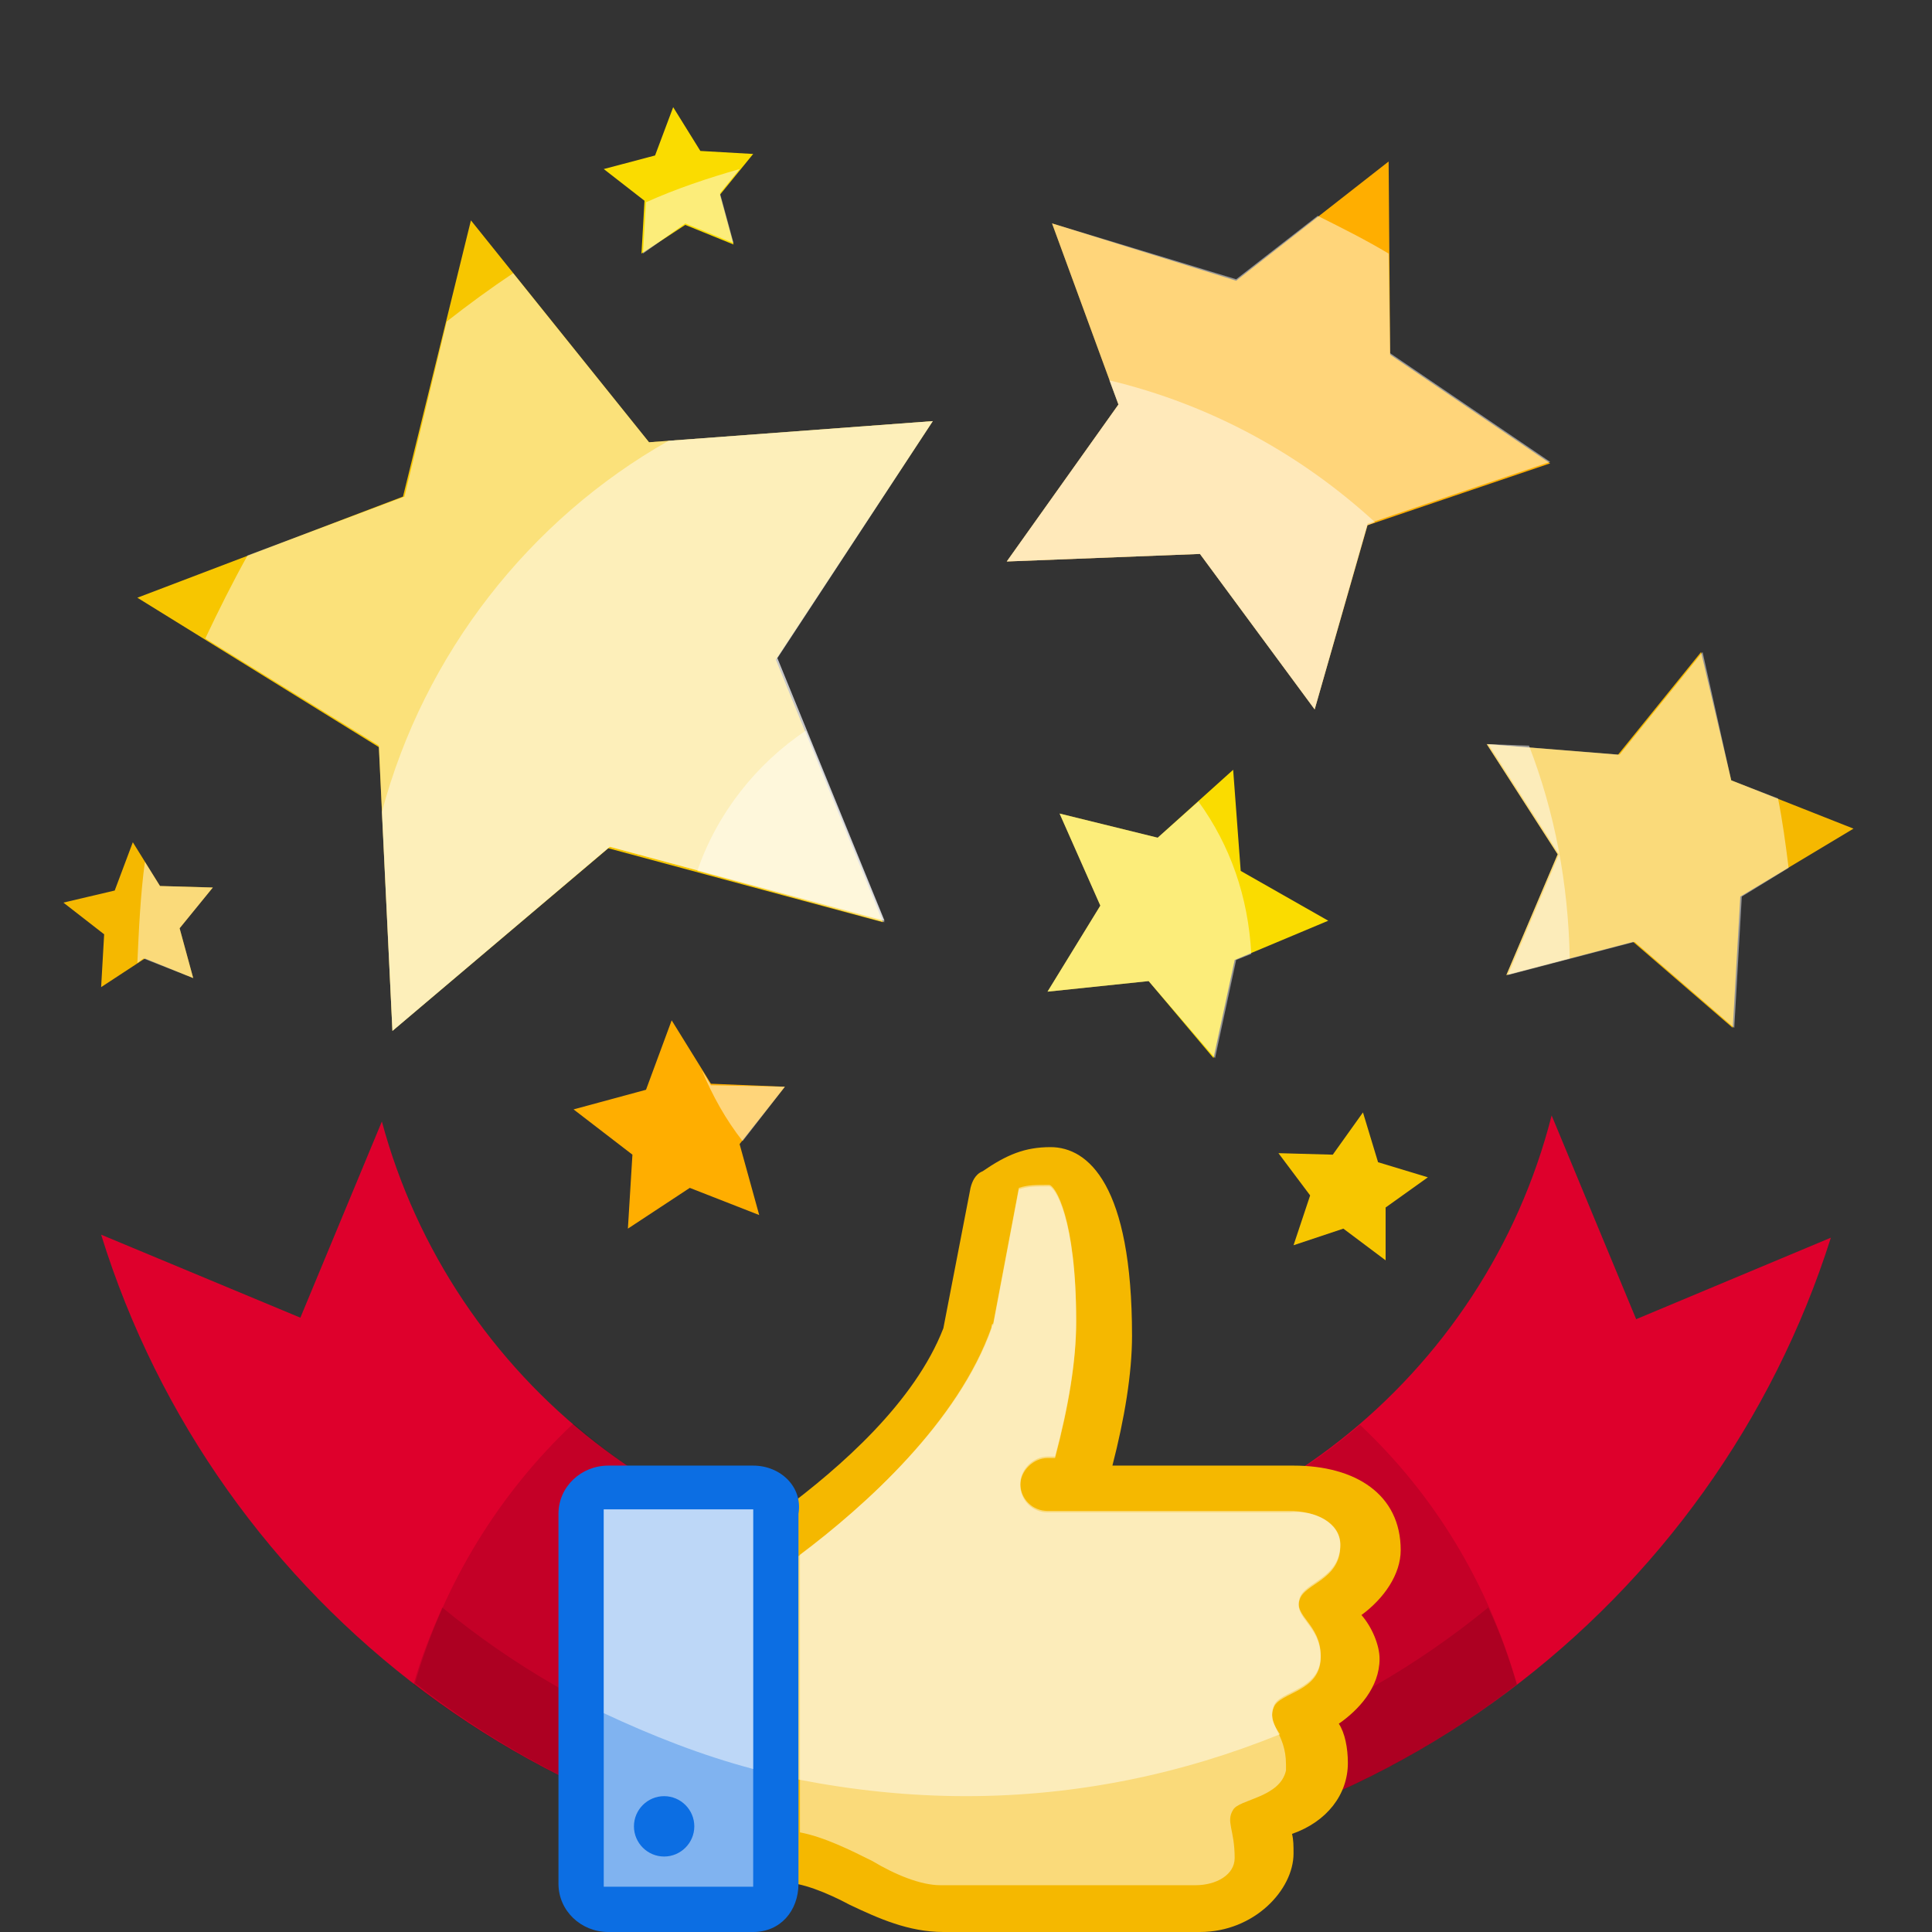 <svg xmlns="http://www.w3.org/2000/svg" xmlns:xlink="http://www.w3.org/1999/xlink" viewBox="0 0 128 128" style="enable-background:new 0 0 128 128;" xml:space="preserve">
<rect x="0" y="0" width="128" height="128" fill="#333333" stroke="none"/>
<style type="text/css">
	.st0{fill:#DE002C;}
	.st1{opacity:0.12;}
	.st2{fill:#F5B800;}
	.st3{fill:#0C6EE3;}
	.st4{opacity:0.48;fill:#FFFFFF;}
	.st5{fill:#FFAE00;}
	.st6{fill:#FADC00;}
	.st7{fill:#F7C600;}
</style>
<g id="Band"><path class="st0" d="M102.8,73.9C98.4,91.2,82.7,104,64,104c-18.5,0-34.1-12.6-38.7-29.7l-5.4,13L6.7,81.8
			C14.3,106.3,37.1,124,64,124c26.9,0,49.6-17.7,57.3-42l-12.9,5.4L102.8,73.9z"/>	<path class="st1" d="M90.1,94.4c-7,6-16.1,9.6-26.1,9.6c-10,0-19.1-3.6-26-9.7c-4.9,4.6-8.6,10.6-10.5,17.2
		C37.6,119.4,50.2,124,64,124c13.8,0,26.4-4.6,36.5-12.4C98.6,104.9,95,99,90.1,94.4z"/>
	<path class="st1" d="M64,118.9c-13.2,0-25.2-4.6-34.7-12.4c-0.7,1.6-1.4,3.3-1.9,5.1C37.6,119.4,50.2,124,64,124
		c13.8,0,26.4-4.6,36.5-12.4c-0.5-1.7-1.1-3.4-1.9-5.1C89.2,114.2,77.2,118.9,64,118.9z"/>
</g>
<g id="Hand">
	<path class="st2" d="M92.8,102.7c0-3.7-3-5.6-7.1-5.6h-12C74.5,94,75,91,75,88.5c0-10-2.9-12.5-5.4-12.5c-1.7,0-2.9,0.5-4.5,1.6
		c-0.5,0.2-0.7,0.7-0.8,1.1L62.5,88c-1.9,4.9-6.8,9.2-10.7,12.1v24.6c1.3,0,3,0.7,4.5,1.5c1.9,0.9,3.9,1.8,6.2,1.8h17
		c3.6,0,6.2-2.8,6.2-5.2c0-0.5,0-0.9-0.1-1.3c2.3-0.8,3.7-2.6,3.7-4.7c0-1-0.2-2-0.6-2.6c1.3-0.9,2.7-2.4,2.7-4.3
		c0-0.9-0.5-2.1-1.2-2.9C91.7,105.9,92.8,104.3,92.8,102.7L92.8,102.7z"/>
	<path class="st3" d="M49.9,128h-9.6c-1.8,0-3.3-1.4-3.3-3.2v-24.5c0-1.8,1.5-3.2,3.3-3.2h9.6c1.8,0,3.3,1.4,3,3.2v24.5
		C52.9,126.6,51.7,128,49.9,128z"/>
	<path class="st4" d="M88.8,102.3c0,2.3-2.4,2.5-2.7,3.6c-0.4,1.2,1.4,1.7,1.4,3.8c0,2.3-2.7,2.3-3.1,3.3c-0.5,1.3,0.8,1.8,0.8,3.9
		c0,0.1,0,0.2,0,0.4c-0.4,1.8-3.1,1.9-3.5,2.6c-0.5,0.8,0.1,1.3,0.1,3.2c0,1.1-1.2,1.8-2.6,1.8H62.3c-1.3,0-3-0.7-4.5-1.6
		c-1.4-0.7-3.2-1.6-4.8-1.9L53,103c4.4-3.3,10.5-8.8,12.7-15c0-0.1,0-0.2,0.1-0.2l1.7-9c0.6-0.2,1.1-0.2,2-0.2c0.4,0,1.8,2.2,1.8,9
		c0,2.6-0.5,5.6-1.4,9h-0.5c-0.9,0-1.8,0.8-1.8,1.8s0.8,1.8,1.8,1.8h16C87.1,100,88.8,100.9,88.8,102.3L88.8,102.3z M40,100v25h9.9
		v-25H40z M44,123c-1.1,0-2-0.9-2-2c0-1.1,0.9-2,2-2s2,0.9,2,2C46,122.1,45.1,123,44,123z"/>
	<path class="st4" d="M84.8,114.9c-6.4,2.6-13.4,4.1-20.8,4.1c-3.8,0-7.5-0.4-11.1-1.1v-14.8c4.4-3.3,10.6-8.9,12.8-15.2
		c0-0.1,0-0.2,0.1-0.2l1.7-9c0.6-0.2,1.1-0.2,2-0.2c0.4,0,1.8,2.2,1.8,9c0,2.6-0.5,5.6-1.4,9h-0.5c-0.9,0-1.8,0.8-1.8,1.8
		s0.8,1.8,1.8,1.8h16c1.8,0,3.4,0.8,3.4,2.3c0,2.3-2.4,2.5-2.7,3.6c-0.4,1.2,1.4,1.7,1.4,3.8c0,2.3-2.7,2.3-3.1,3.3
		C84.1,113.8,84.4,114.3,84.8,114.9z M40,100v13.5c3.2,1.5,6.5,2.8,9.9,3.7V100H40z"/>
</g>
<g id="Stars">
	<path class="st5" d="M81.9,18.6L92,10.7l0.1,12.8l10.6,7.2l-12.1,4.1L87.1,47l-7.6-10.3l-12.8,0.5l7.4-10.4l-4.4-12L81.9,18.6z
		 M38,73.5l3.9,3l-0.3,4.9l4.1-2.7l4.6,1.8l-1.3-4.7L52,72l-4.9-0.2l-2.6-4.2l-1.7,4.6L38,73.5z"/>
	<path class="st2" d="M107.2,50l5.5-6.8l2,8.5l8.1,3.2l-7.5,4.5l-0.5,8.7l-6.6-5.7l-8.4,2.2l3.4-8l-4.7-7.3L107.2,50z M4.2,59.8
		l2.7,2.1l-0.2,3.5l2.9-1.9l3.2,1.3l-0.9-3.3l2.2-2.7l-3.5-0.1l-1.8-2.9L7.6,59L4.2,59.8z"/>
	<path class="st6" d="M76.7,55.5l5-4.5l0.5,6.7L88,61l-6.2,2.6l-1.4,6.5L76.1,65l-6.7,0.7l3.5-5.7l-2.7-6.1L76.7,55.5z M40,11.2
		l2.7,2.1l-0.2,3.5l2.9-1.9l3.2,1.3l-0.9-3.3l2.2-2.7L46.4,10l-1.8-2.9l-1.2,3.2L40,11.2z"/>
	<path class="st7" d="M26.7,32.9l4.5-18.3L43,29.3l18.8-1.4L51.4,43.7l7.1,17.4l-18.2-4.9L26,68.3l-0.9-18.8l-16-9.9L26.7,32.9z
		 M84.7,76.4l2.1,2.8l-1.1,3.3l3.3-1.1l2.8,2.1l0-3.5l2.8-2l-3.3-1l-1-3.3l-2,2.8L84.7,76.4z"/>
</g>
<g id="Lights">
	<path class="st4" d="M114.7,51.7l3.1,1.2c0.3,1.5,0.5,3,0.7,4.6l-3.1,1.9l-0.5,8.7l-6.6-5.7l-8.4,2.2l3.4-8l-4.7-7.3l8.7,0.7
		l5.5-6.8L114.7,51.7z M12.8,64.8l-0.9-3.3l2.2-2.7l-3.5-0.1l-1-1.6c-0.3,2.2-0.4,4.5-0.5,6.7l0.4-0.3L12.8,64.8z M26,68.3
		l14.4-12.2l18.2,4.9l-7.1-17.4l10.3-15.7L43,29.3l-9-11.2c-1.5,1-3,2.1-4.4,3.2l-2.8,11.6l-10.4,3.9c-1,1.8-1.9,3.6-2.8,5.5
		l11.5,7.1L26,68.3z M69.7,14.8l4.4,12l-7.4,10.4l12.8-0.5L87.1,47l3.5-12.3l12.1-4.1l-10.6-7.2l-0.1-6.6c-1.5-0.9-3.1-1.7-4.7-2.5
		l-5.4,4.2L69.7,14.8z M45.4,14.8l3.2,1.3l-0.9-3.3l1.3-1.6c-2.1,0.6-4.2,1.3-6.2,2.2l-0.2,3.4L45.4,14.8z"/>
	<path class="st4" d="M74.1,26.8l-0.6-1.6c6.7,1.6,12.7,4.9,17.6,9.4l-0.5,0.2L87.1,47l-7.6-10.3l-12.8,0.5L74.1,26.8z M98.5,49.3
		l4.7,7.3l-3.4,8l4.2-1.1c-0.1-5-1-9.7-2.7-14.1L98.5,49.3z M40.4,56.1l18.2,4.9l-7.1-17.4l10.3-15.7l-17.5,1.3
		c-9.2,5.2-16.2,14.1-19,24.6L26,68.3L40.4,56.1z"/>
	<path class="st4" d="M58.6,61.1l-12.4-3.4c1.3-3.8,3.9-7.1,7.2-9.3L58.6,61.1z M47.1,71.9l-0.6-1c0.7,1.7,1.6,3.3,2.7,4.7L52,72
		L47.1,71.9z M70.2,53.9l2.7,6.1l-3.5,5.7l6.7-0.7l4.4,5.1l1.4-6.5l1-0.4c-0.2-3.8-1.4-7.2-3.5-10.1l-2.7,2.4L70.2,53.9z"/>
</g>
</svg>
